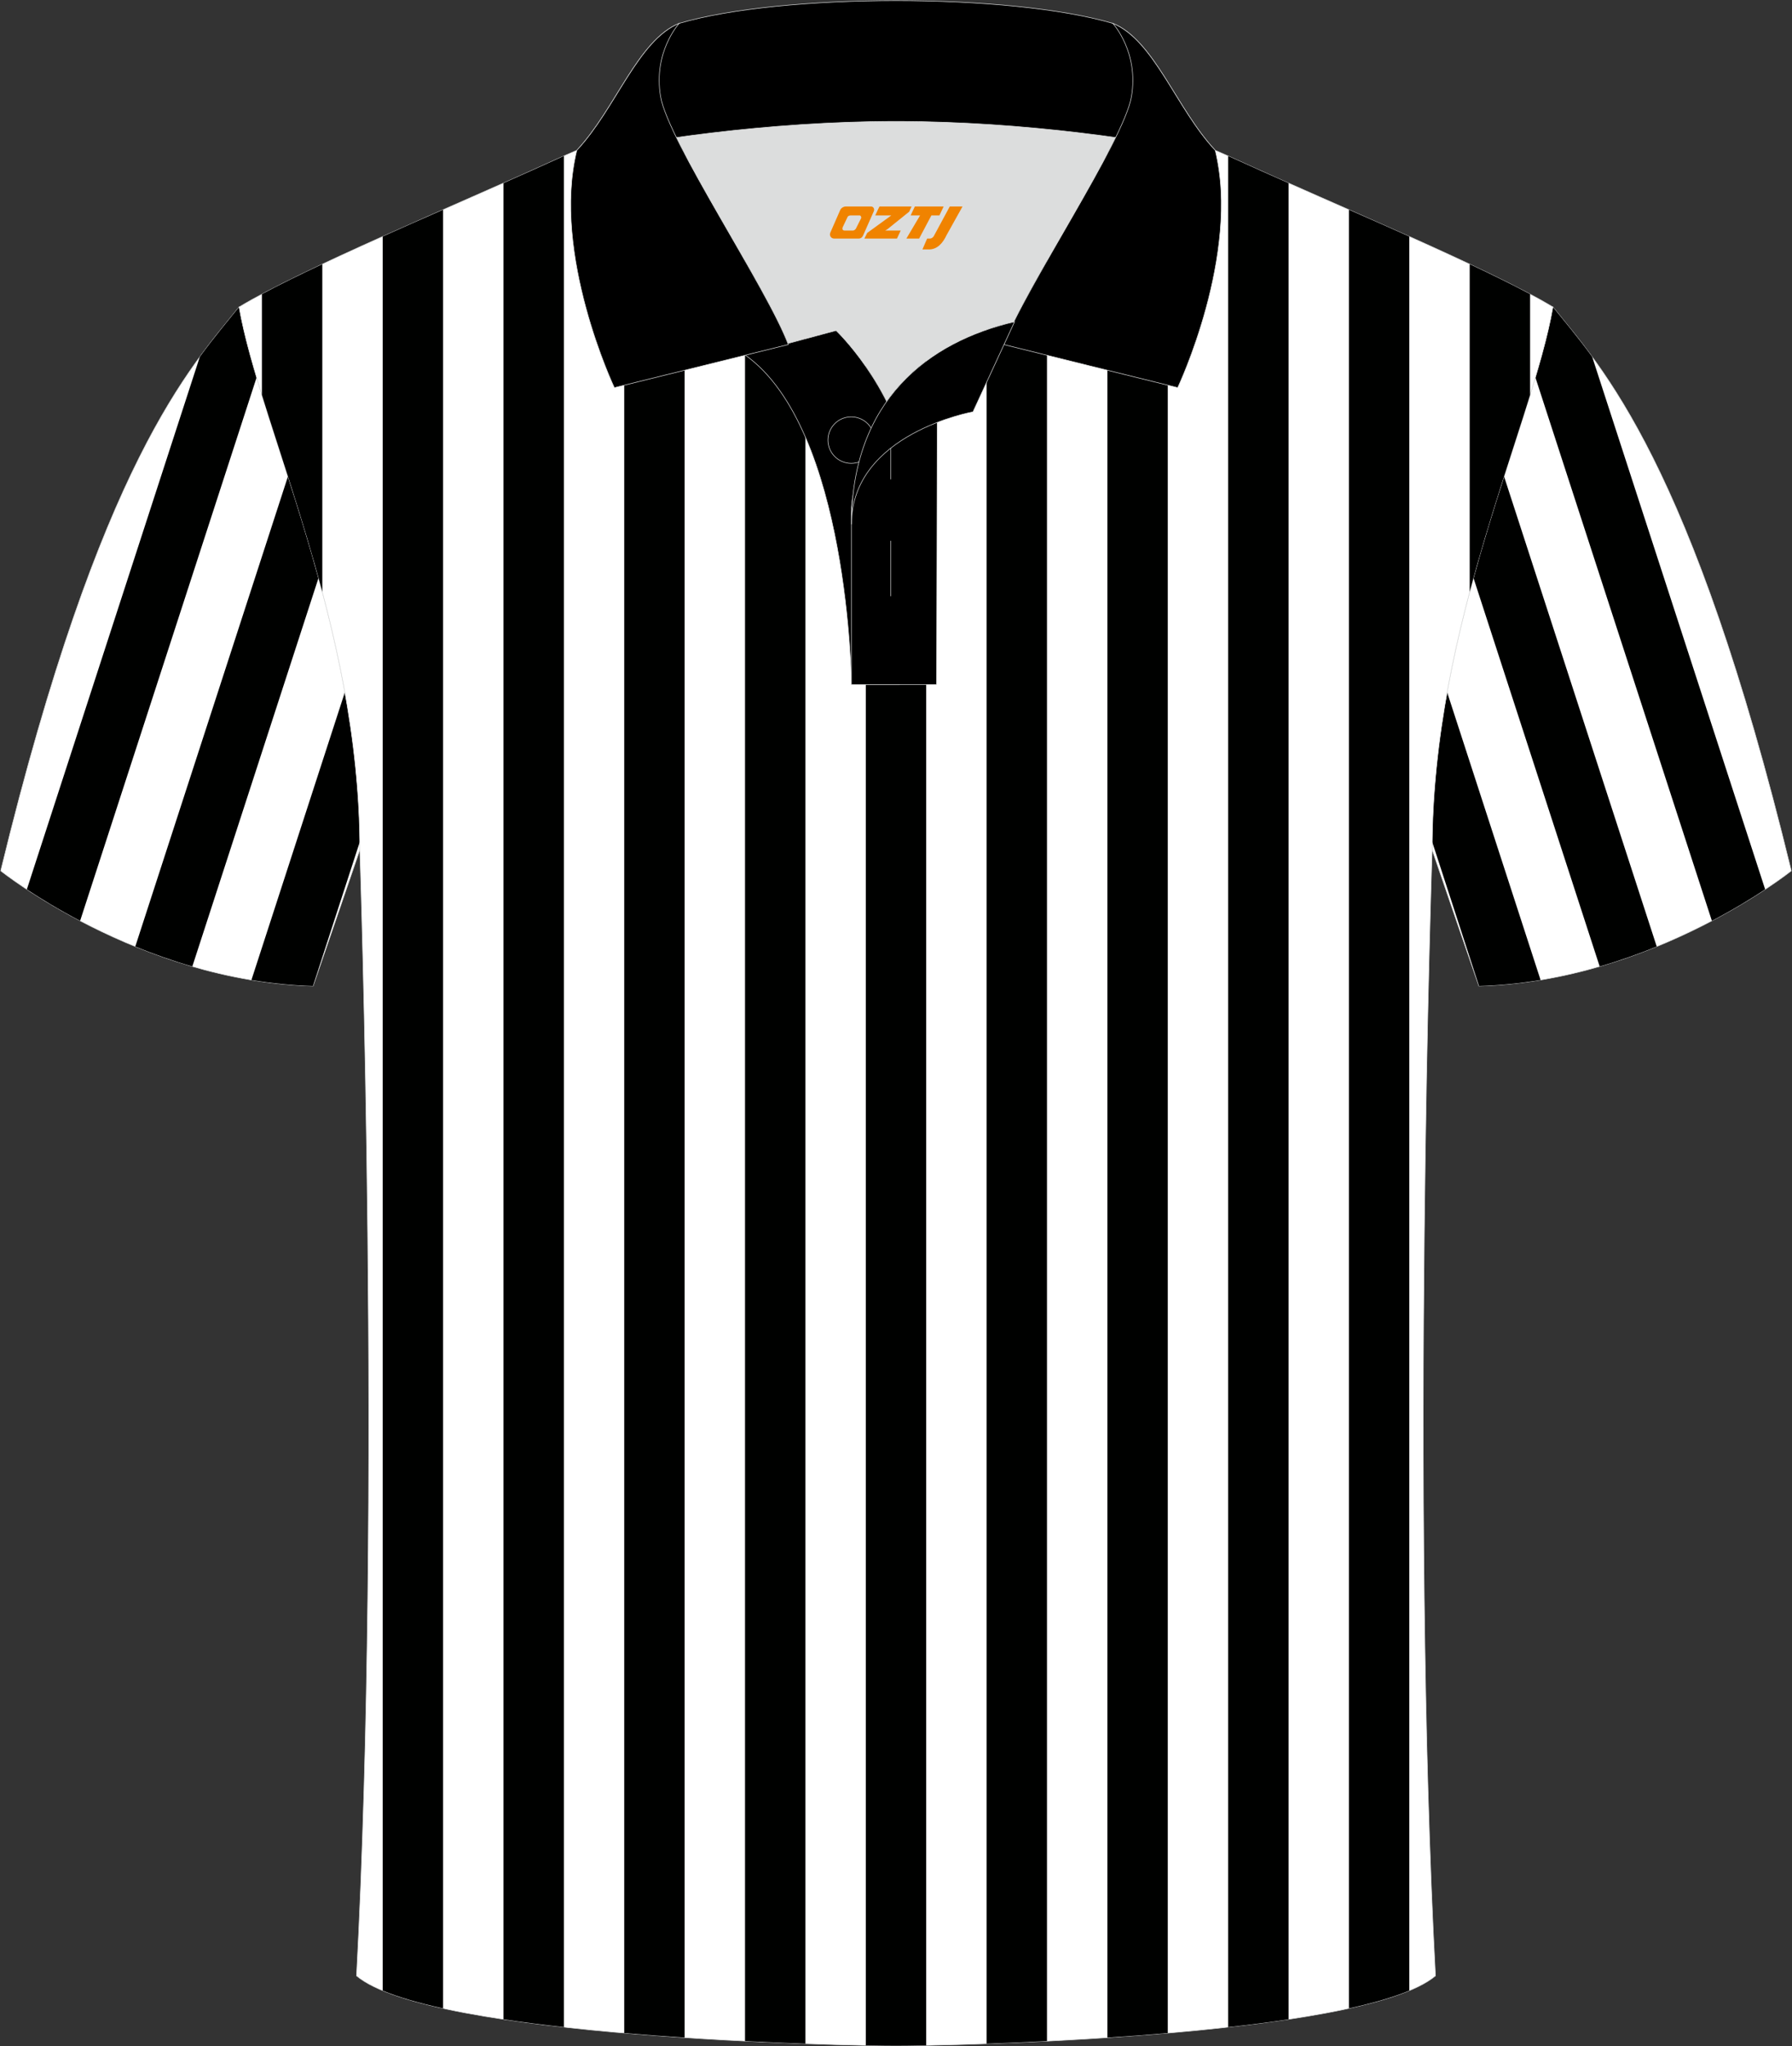 <?xml version="1.0" encoding="utf-8"?>
<!-- Generator: Adobe Illustrator 24.0.0, SVG Export Plug-In . SVG Version: 6.00 Build 0)  -->
<svg xmlns="http://www.w3.org/2000/svg" xmlns:xlink="http://www.w3.org/1999/xlink" version="1.1" id="图层_1" x="0px" y="0px" width="379.8px" height="433.5px" viewBox="0 0 379.8 433.5" enable-background="new 0 0 379.8 433.5" xml:space="preserve">
<rect x="0" y="0" width="379.8" height="433.5" fill="#333333" stroke="none"/>
<g>
	
		<path fill-rule="evenodd" clip-rule="evenodd" fill="#FFFFFF" stroke="#DCDDDD" stroke-width="0.118" stroke-miterlimit="22.926" d="   M329.13,65.04c10.24,12.8,29.36,32.42,50.52,119.44c0,0-29.19,23.38-66.21,24.4c0,0-7.17-20.82-9.9-28.84   C303.54,132.26,324.85,89.8,329.13,65.04z"/>
	<g>
		<path fill-rule="evenodd" clip-rule="evenodd" fill="#000100" d="M312.29,122.42l26.75,82.32c4.28-1.24,8.33-2.69,12.09-4.22    l-32.36-99.6C316.6,107.67,314.37,114.87,312.29,122.42z"/>
		<path fill-rule="evenodd" clip-rule="evenodd" fill="#000100" d="M303.55,178.36l9.92,30.52c4.48-0.13,8.83-0.58,13.04-1.28    l-19.8-60.95C304.87,156.84,303.67,167.46,303.55,178.36z"/>
		<path fill-rule="evenodd" clip-rule="evenodd" fill="#000100" d="M325.42,79.97l37.4,115.1c4.64-2.44,8.47-4.79,11.29-6.66    L337.45,75.59c-3.18-4.35-5.98-7.63-8.32-10.55C328.37,69.47,327.05,74.48,325.42,79.97z"/>
	</g>
	
		<path fill-rule="evenodd" clip-rule="evenodd" fill="#FFFFFF" stroke="#DCDDDD" stroke-width="0.118" stroke-miterlimit="22.926" d="   M50.67,65.04C40.43,77.84,21.31,97.46,0.15,184.48c0,0,29.19,23.38,66.21,24.4c0,0,7.17-20.82,9.9-28.84   C76.26,132.26,54.95,89.8,50.67,65.04z"/>
	<g>
		<path fill-rule="evenodd" clip-rule="evenodd" fill="#000100" d="M67.51,122.42l-26.75,82.32c-4.28-1.24-8.33-2.69-12.09-4.22    l32.36-99.6C63.2,107.67,65.43,114.87,67.51,122.42z"/>
		<path fill-rule="evenodd" clip-rule="evenodd" fill="#000100" d="M76.25,178.36l-9.92,30.52c-4.48-0.13-8.83-0.58-13.04-1.28    l19.8-60.95C74.93,156.84,76.13,167.46,76.25,178.36z"/>
		<path fill-rule="evenodd" clip-rule="evenodd" fill="#000100" d="M54.38,79.97l-37.4,115.1c-4.64-2.44-8.47-4.79-11.29-6.66    L42.35,75.59c3.18-4.35,5.98-7.63,8.32-10.55C51.43,69.47,52.75,74.48,54.38,79.97z"/>
	</g>
	
		<path fill-rule="evenodd" clip-rule="evenodd" fill="#FFFFFF" stroke="#DCDDDD" stroke-width="0.118" stroke-miterlimit="22.926" d="   M76.26,180.05c0,0,4.68,137.15-0.7,238.51c15.6,13.15,104.62,14.84,114.34,14.82c9.72,0.03,98.74-1.67,114.34-14.82   c-5.38-101.36-0.7-238.51-0.7-238.51c0-47.79,21.31-90.25,25.59-115.01c-13.68-8.25-45.44-21.32-67.38-31.34   c-5.84-2.66-10.73-4.57-15.09-5.94L133.1,27.75c-4.32,1.37-9.2,3.29-15.06,5.95C96.1,43.72,64.35,56.79,50.67,65.04   C54.95,89.8,76.26,132.26,76.26,180.05z"/>
	<g>
		<path fill-rule="evenodd" clip-rule="evenodd" fill="#000100" d="M221.9,27.76v404.63c-4.58,0.23-8.89,0.41-12.8,0.55V27.76    L221.9,27.76z"/>
		<path fill-rule="evenodd" clip-rule="evenodd" fill="#000100" d="M247.5,28.03v402.66c-4.3,0.37-8.59,0.69-12.8,0.96V27.76    l11.97,0L247.5,28.03z"/>
		<path fill-rule="evenodd" clip-rule="evenodd" fill="#000100" d="M273.1,38.79v388.99c-4.1,0.62-8.4,1.17-12.8,1.66V33.05    l1.46,0.66C265.32,35.33,269.14,37.04,273.1,38.79z"/>
		<path fill-rule="evenodd" clip-rule="evenodd" fill="#000100" d="M298.69,50.1v371.59c-3.41,1.42-7.78,2.67-12.8,3.77V44.43    C290.19,46.32,294.5,48.22,298.69,50.1z"/>
		<path fill-rule="evenodd" clip-rule="evenodd" fill="#000100" d="M324.29,62.31v21.36c-3.72,12-8.67,26.13-12.8,41.72V55.96    C316.27,58.21,320.63,60.35,324.29,62.31z"/>
		<path fill-rule="evenodd" clip-rule="evenodd" fill="#000100" d="M68.31,55.96v69.43c-4.13-15.59-9.08-29.72-12.8-41.72V62.31    C59.17,60.35,63.53,58.21,68.31,55.96z"/>
		<path fill-rule="evenodd" clip-rule="evenodd" fill="#000100" d="M93.91,44.43v381.03c-5.02-1.1-9.38-2.35-12.8-3.77V50.1    C85.3,48.22,89.61,46.32,93.91,44.43z"/>
		<path fill-rule="evenodd" clip-rule="evenodd" fill="#000100" d="M119.51,33.04v396.39c-4.4-0.49-8.7-1.04-12.8-1.66V38.79    c3.96-1.75,7.78-3.46,11.34-5.08L119.51,33.04z"/>
		<path fill-rule="evenodd" clip-rule="evenodd" fill="#000100" d="M145.1,27.75v403.9c-4.2-0.28-8.5-0.6-12.8-0.96V28l0.8-0.26    L145.1,27.75z"/>
		<path fill-rule="evenodd" clip-rule="evenodd" fill="#000100" d="M170.7,27.75v405.19c-3.91-0.14-8.22-0.32-12.8-0.55V27.75    L170.7,27.75z"/>
		<path fill-rule="evenodd" clip-rule="evenodd" fill="#000100" d="M196.3,27.76V433.3c-3.04,0.06-5.27,0.08-6.4,0.08    c-1.13,0-3.35-0.02-6.4-0.08V27.76L196.3,27.76z"/>
	</g>
	<g>
		<path fill-rule="evenodd" clip-rule="evenodd" fill="#DCDDDD" d="M187.92,85.04c6.44-9.11,16.35-14.37,26.94-16.84    c5.24-10.64,16.08-27.82,21.62-39.14c-26.77-6.52-66.39-6.52-93.16,0c6.42,13.14,20,34.17,23.66,43.71l10.21-2.75    C177.2,70.02,183.2,75.69,187.92,85.04z"/>
		<path fill-rule="evenodd" clip-rule="evenodd" stroke="#DCDDDD" stroke-width="0.118" stroke-miterlimit="22.926" d="    M157.94,75.21l19.26-5.19c0,0,11.74,11.1,15.3,27.84c3.55,16.74-1.86,47.18-1.86,47.18h-10.18    C180.46,145.03,179.93,90.78,157.94,75.21z"/>
		<path fill-rule="evenodd" clip-rule="evenodd" stroke="#DCDDDD" stroke-width="0.118" stroke-miterlimit="22.926" d="    M180.46,107.49v37.54h18.04l0.14-60.77C189.8,87.17,180.95,98.7,180.46,107.49z"/>
		<path fill-rule="evenodd" clip-rule="evenodd" stroke="#DCDDDD" stroke-width="0.118" stroke-miterlimit="22.926" d="    M121.98,33.04c13.38-3.26,40.91-7.33,67.92-7.33c27,0,54.53,4.07,67.92,7.33l-0.28-1.2c-8.22-8.78-12.93-23.33-21.69-26.89    c-10.94-3.21-28.44-4.82-45.95-4.82c-17.5,0-35.01,1.61-45.95,4.82c-8.77,3.57-13.47,18.11-21.69,26.89L121.98,33.04z"/>
		<path fill-rule="evenodd" clip-rule="evenodd" stroke="#DCDDDD" stroke-width="0.118" stroke-miterlimit="22.926" d="    M143.95,4.95c0,0-5.58,6.05-3.94,15.53c1.63,9.49,22.57,40.53,27.06,52.51l-36.86,9.13c0,0-13.39-28.22-7.95-50.28    C130.49,23.06,135.19,8.52,143.95,4.95z"/>
		<path fill-rule="evenodd" clip-rule="evenodd" stroke="#DCDDDD" stroke-width="0.118" stroke-miterlimit="22.926" d="    M235.85,4.95c0,0,5.58,6.05,3.95,15.53c-1.63,9.49-22.57,40.53-27.06,52.51l36.86,9.13c0,0,13.39-28.22,7.95-50.28    C249.32,23.06,244.62,8.52,235.85,4.95z"/>
		<path fill-rule="evenodd" clip-rule="evenodd" stroke="#DCDDDD" stroke-width="0.118" stroke-miterlimit="22.926" d="    M180.41,98.16c2.72,0,4.93-2.22,4.93-4.93c0-2.72-2.22-4.93-4.93-4.93c-2.72,0-4.93,2.21-4.93,4.93    C175.48,95.95,177.7,98.16,180.41,98.16z"/>
		
			<line fill-rule="evenodd" clip-rule="evenodd" fill="none" stroke="#DCDDDD" stroke-width="0.118" stroke-miterlimit="22.926" x1="188.8" y1="114.56" x2="188.8" y2="126.31"/>
		
			<line fill-rule="evenodd" clip-rule="evenodd" fill="none" stroke="#DCDDDD" stroke-width="0.118" stroke-miterlimit="22.926" x1="188.8" y1="89.8" x2="188.8" y2="101.55"/>
		<path fill-rule="evenodd" clip-rule="evenodd" stroke="#DCDDDD" stroke-width="0.118" stroke-miterlimit="22.926" d="    M215.02,68.17l-8.81,19.08c0,0-25.75,4.58-25.75,23.82C180.46,84.88,196.75,72.37,215.02,68.17z"/>
		
	</g>
</g>
<g>
	<path fill="#F08300" d="M201.3,43.74l-3.4,6.3c-0.2,0.3-0.5,0.5-0.8,0.5h-0.6l-1,2.3h1.2c2,0.1,3.2-1.5,3.9-3L204,43.74h-2.5L201.3,43.74z"/>
	<polygon fill="#F08300" points="194.1,43.74 ,200,43.74 ,199.1,45.64 ,197.4,45.64 ,194.8,50.54 ,192.1,50.54 ,195,45.64 ,193,45.64 ,193.9,43.74"/>
	<polygon fill="#F08300" points="188.1,48.84 ,187.6,48.84 ,188.1,48.54 ,192.7,44.84 ,193.2,43.74 ,186.4,43.74 ,186.1,44.34 ,185.5,45.64 ,188.3,45.64 ,188.9,45.64 ,183.8,49.34    ,183.2,50.54 ,189.8,50.54 ,190.1,50.54 ,190.9,48.84"/>
	<path fill="#F08300" d="M184.6,43.74H179.3C178.8,43.74,178.3,44.04,178.1,44.44L176,49.24C175.7,49.84,176.1,50.54,176.8,50.54h5.2c0.4,0,0.7-0.2,0.9-0.6L185.2,44.74C185.4,44.24,185.1,43.74,184.6,43.74z M182.5,46.24L181.4,48.44C181.2,48.74,180.9,48.84,180.8,48.84l-1.8,0C178.8,48.84,178.4,48.74,178.6,48.14l1-2.1c0.1-0.3,0.4-0.4,0.7-0.4h1.9   C182.4,45.64,182.6,45.94,182.5,46.24z"/>
</g>
</svg>